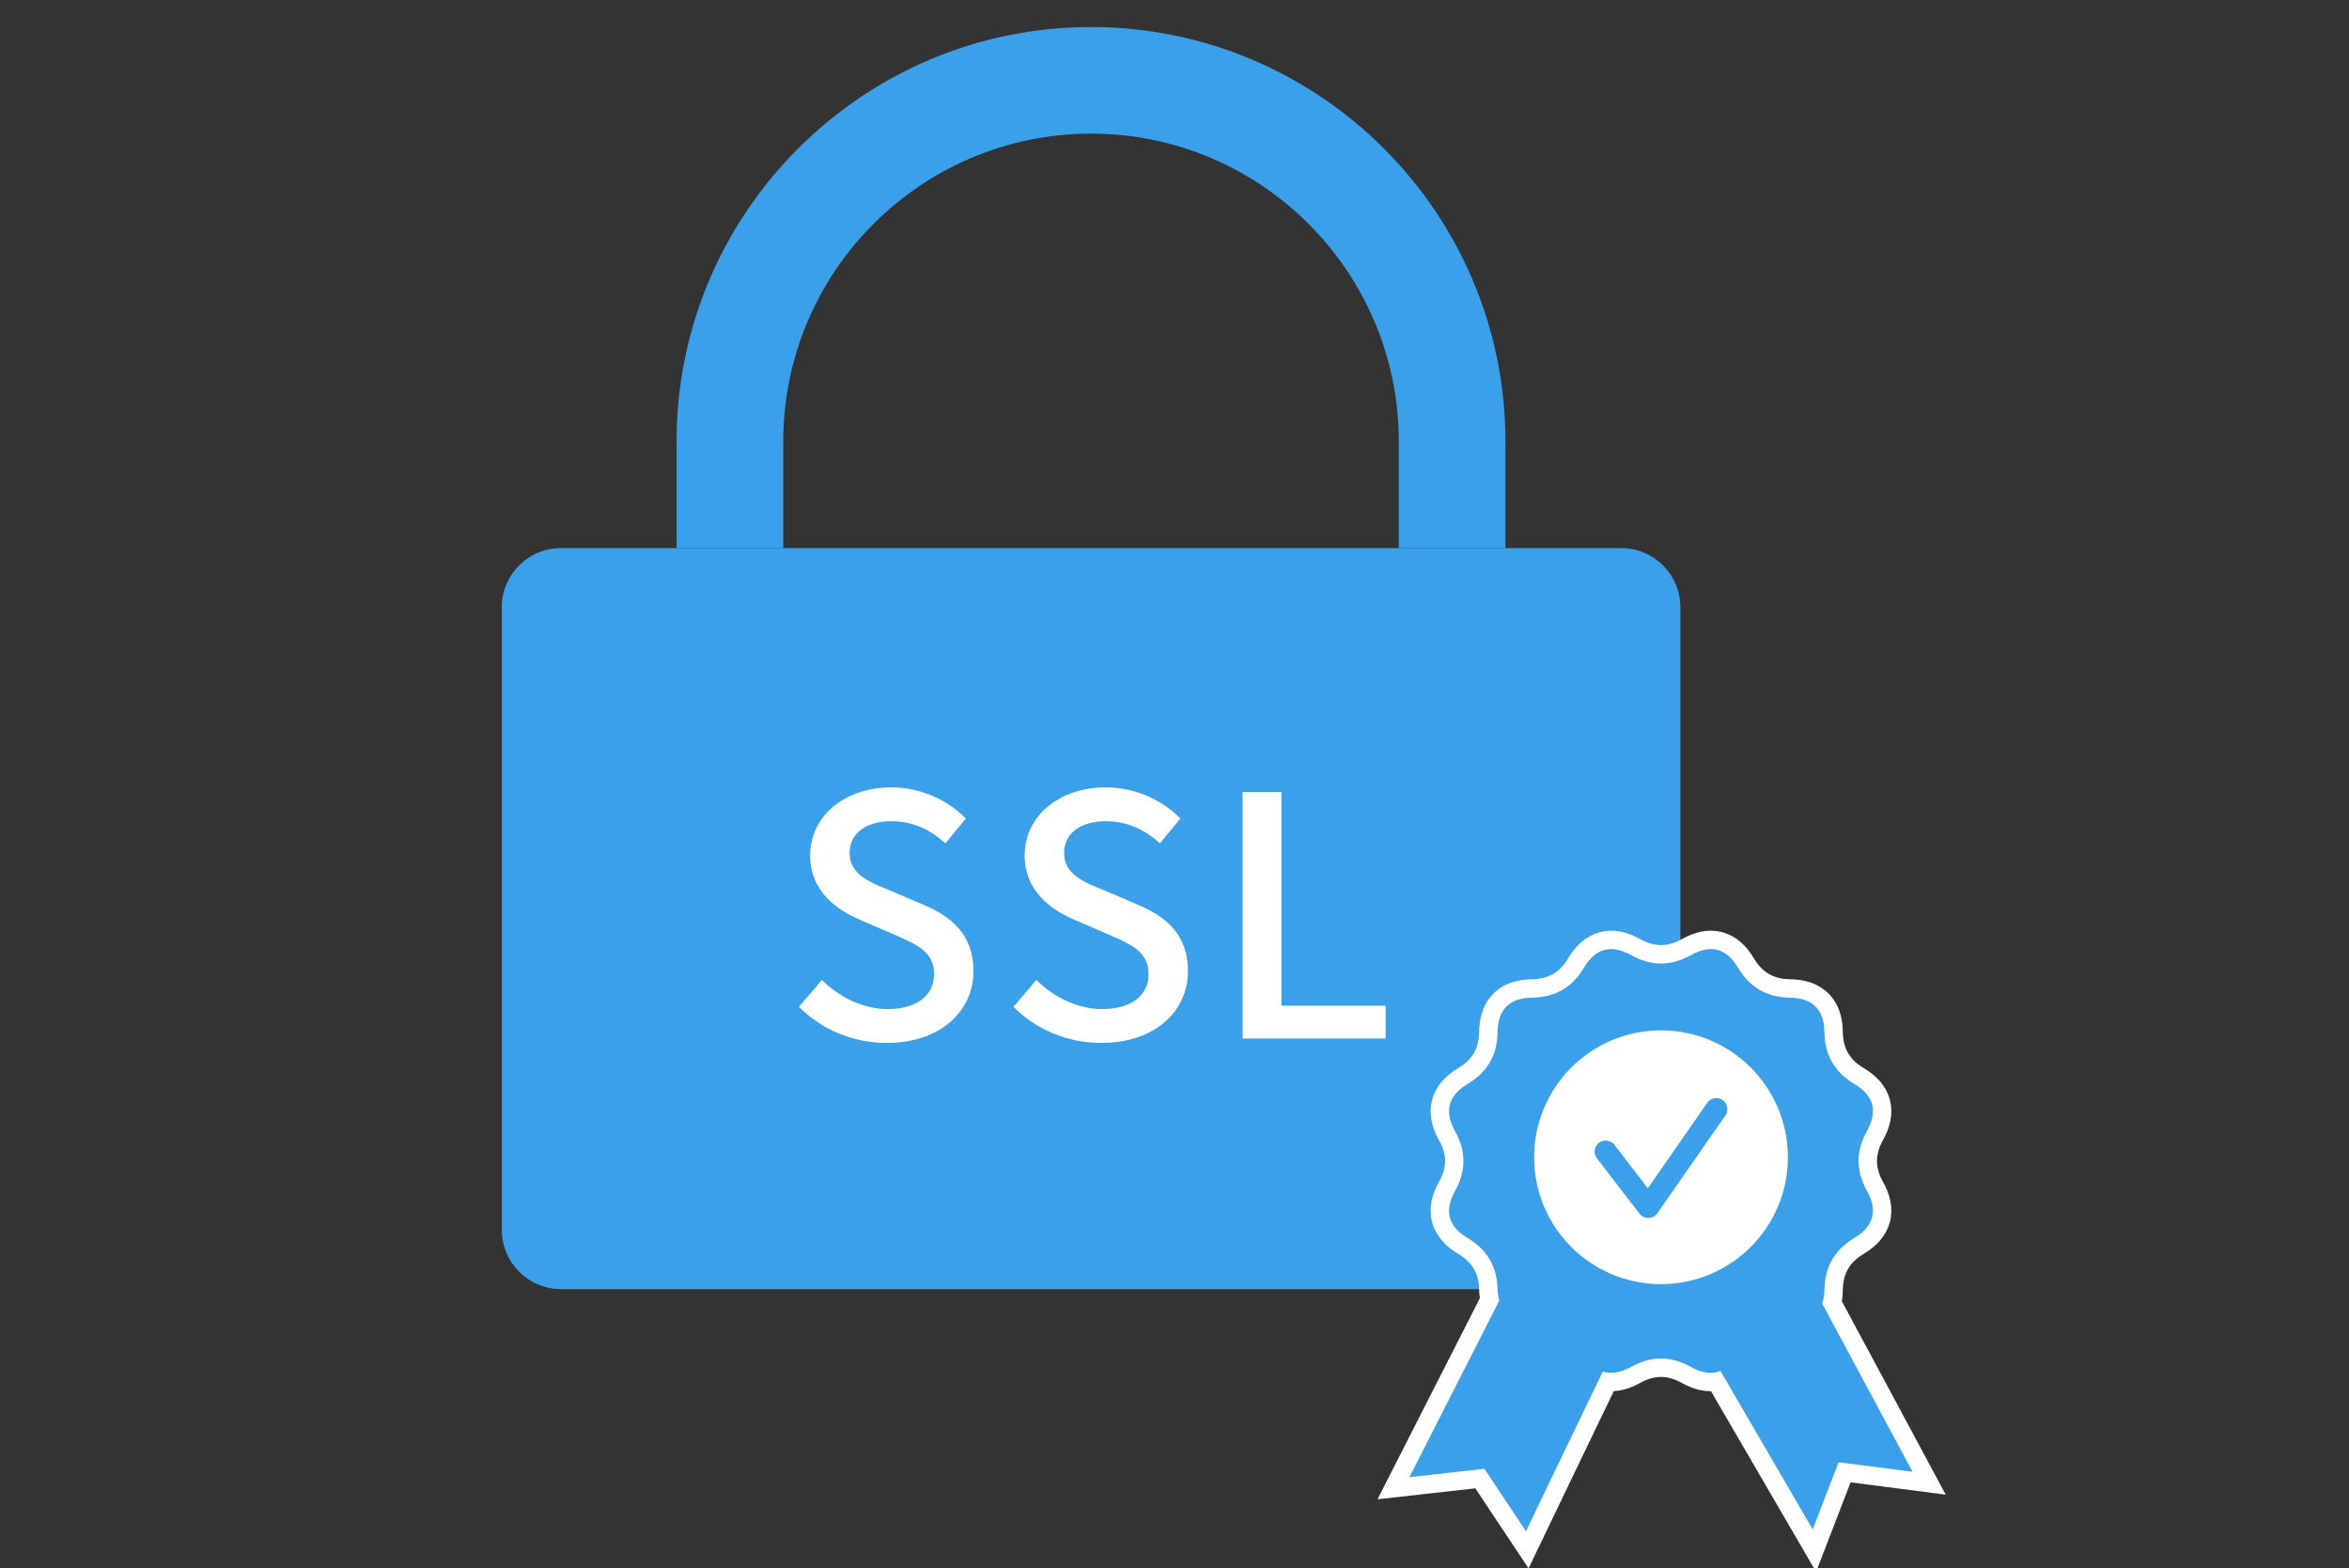 <?xml version="1.0" encoding="UTF-8"?><svg id="_レイヤー_1" xmlns="http://www.w3.org/2000/svg" width="319" height="213" viewBox="0 0 319 213"><rect x="0" y="0" width="319" height="213" fill="#333333" stroke="none"/><path d="m68.15,82.48v84.57c0,4.44,3.6,8.04,8.04,8.04h143.97c4.44,0,8.04-3.6,8.04-8.04v-84.57c0-4.44-3.6-8.04-8.04-8.04H76.18c-4.44,0-8.04,3.6-8.04,8.04Zm88.98,39.08v23.23c0,4.58-3.29,8.68-7.84,9.23-5.45.66-10.08-3.57-10.08-8.91v-23.55c-2.69-2.41-4.39-5.89-4.43-9.77-.08-7.19,5.8-13.35,12.99-13.56,7.58-.22,13.79,5.86,13.79,13.4,0,3.94-1.71,7.48-4.43,9.92Z" fill="#3aa0e9" stroke-width="0"/><rect x="118.12" y="94.51" width="68.72" height="68.72" fill="#3aa0e9" stroke-width="0"/><path d="m204.45,74.45h-14.49v-14.5c0-23.05-18.75-41.8-41.79-41.8s-41.8,18.75-41.8,41.8v14.5h-14.49v-14.5c0-31.04,25.25-56.28,56.28-56.28s56.28,25.25,56.28,56.28v14.5Z" fill="#3aa0e9" stroke-width="0"/><path d="m108.52,136.73l3.09-3.64c2.41,2.41,5.69,3.96,8.92,3.96,4.05,0,6.32-1.91,6.32-4.73,0-3.05-2.27-4-5.37-5.37l-4.64-2c-3.23-1.37-6.82-3.91-6.82-8.78,0-5.28,4.64-9.23,11.01-9.23,3.91,0,7.6,1.64,10.14,4.23l-2.78,3.37c-2.09-1.87-4.41-3-7.37-3-3.41,0-5.64,1.64-5.64,4.32,0,2.87,2.68,3.96,5.41,5.05l4.59,1.96c3.96,1.68,6.82,4.14,6.82,9.05,0,5.37-4.46,9.73-11.78,9.73-4.59,0-8.87-1.82-11.92-4.91Z" fill="#fff" stroke-width="0"/><path d="m137.65,136.73l3.09-3.64c2.41,2.41,5.69,3.96,8.92,3.96,4.05,0,6.32-1.91,6.32-4.73,0-3.05-2.27-4-5.37-5.37l-4.64-2c-3.23-1.37-6.82-3.91-6.82-8.78,0-5.28,4.64-9.23,11.01-9.23,3.91,0,7.6,1.64,10.14,4.23l-2.78,3.37c-2.09-1.87-4.41-3-7.37-3-3.41,0-5.64,1.64-5.64,4.32,0,2.87,2.68,3.96,5.41,5.05l4.59,1.96c3.96,1.68,6.82,4.14,6.82,9.05,0,5.37-4.46,9.73-11.78,9.73-4.59,0-8.87-1.82-11.92-4.91Z" fill="#fff" stroke-width="0"/><path d="m168.74,107.57h5.28v29.02h14.15v4.46h-19.42v-33.48Z" fill="#fff" stroke-width="0"/><path d="m247.47,177.04c.17-.55.29-1.16.29-1.87.05-3.1,1.39-5.43,4.05-7.02,2.66-1.59,3.23-3.73,1.72-6.42-1.51-2.7-1.51-5.4,0-8.1,1.51-2.7.94-4.84-1.72-6.42-2.66-1.58-4.01-3.92-4.05-7.01-.04-3.09-1.61-4.66-4.7-4.7-3.09-.04-5.43-1.39-7.02-4.05-1.58-2.66-3.72-3.24-6.42-1.72-2.71,1.51-5.41,1.51-8.1,0-2.7-1.52-4.84-.94-6.43,1.72-1.58,2.66-3.92,4.01-7.02,4.05-3.09.04-4.66,1.61-4.7,4.7-.04,3.09-1.39,5.43-4.05,7.01-2.65,1.59-3.23,3.73-1.72,6.43,1.52,2.7,1.52,5.4,0,8.1-1.51,2.7-.93,4.84,1.72,6.42,2.66,1.58,4.01,3.92,4.05,7.02.01.56.12,1.02.23,1.48l-12.2,23.97,10.19-1.14,5.64,8.48s7.4-15.42,10.44-21.7c1.12.38,2.4.18,3.84-.62,2.7-1.51,5.4-1.51,8.1,0,1.52.85,2.86,1.02,4.03.54l12.53,21.54,3.52-9.13,10.04,1.3-12.27-22.85Z" fill="none" stroke="#fff" stroke-miterlimit="10" stroke-width="5"/><path d="m247.47,177.04c.17-.55.29-1.16.29-1.87.05-3.1,1.39-5.43,4.05-7.02,2.66-1.59,3.23-3.73,1.72-6.42-1.51-2.7-1.51-5.4,0-8.1,1.51-2.7.94-4.84-1.72-6.42-2.66-1.58-4.01-3.92-4.05-7.01-.04-3.09-1.61-4.66-4.7-4.7-3.09-.04-5.43-1.39-7.02-4.05-1.58-2.66-3.72-3.24-6.42-1.72-2.71,1.51-5.41,1.51-8.1,0-2.7-1.52-4.84-.94-6.43,1.72-1.58,2.66-3.92,4.01-7.02,4.05-3.09.04-4.66,1.61-4.7,4.7-.04,3.09-1.39,5.43-4.05,7.01-2.65,1.59-3.23,3.73-1.72,6.43,1.52,2.7,1.52,5.4,0,8.1-1.51,2.7-.93,4.84,1.72,6.42,2.66,1.58,4.01,3.92,4.05,7.02.01.56.12,1.02.23,1.48l-12.2,23.97,10.19-1.14,5.64,8.48s7.4-15.42,10.44-21.7c1.12.38,2.4.18,3.84-.62,2.7-1.51,5.4-1.51,8.1,0,1.52.85,2.86,1.02,4.03.54l12.53,21.54,3.52-9.13,10.04,1.3-12.27-22.85Z" fill="#3aa0e9" stroke-width="0"/><path d="m225.57,174.41c-9.52,0-17.23-7.71-17.23-17.23s7.72-17.24,17.23-17.24,17.23,7.72,17.23,17.24-7.72,17.23-17.23,17.23Z" fill="#fff" stroke-width="0"/><polyline points="218.06 156.41 223.84 163.93 233.08 150.64" fill="none" stroke="#3aa0e9" stroke-linecap="round" stroke-linejoin="round" stroke-width="3"/></svg>